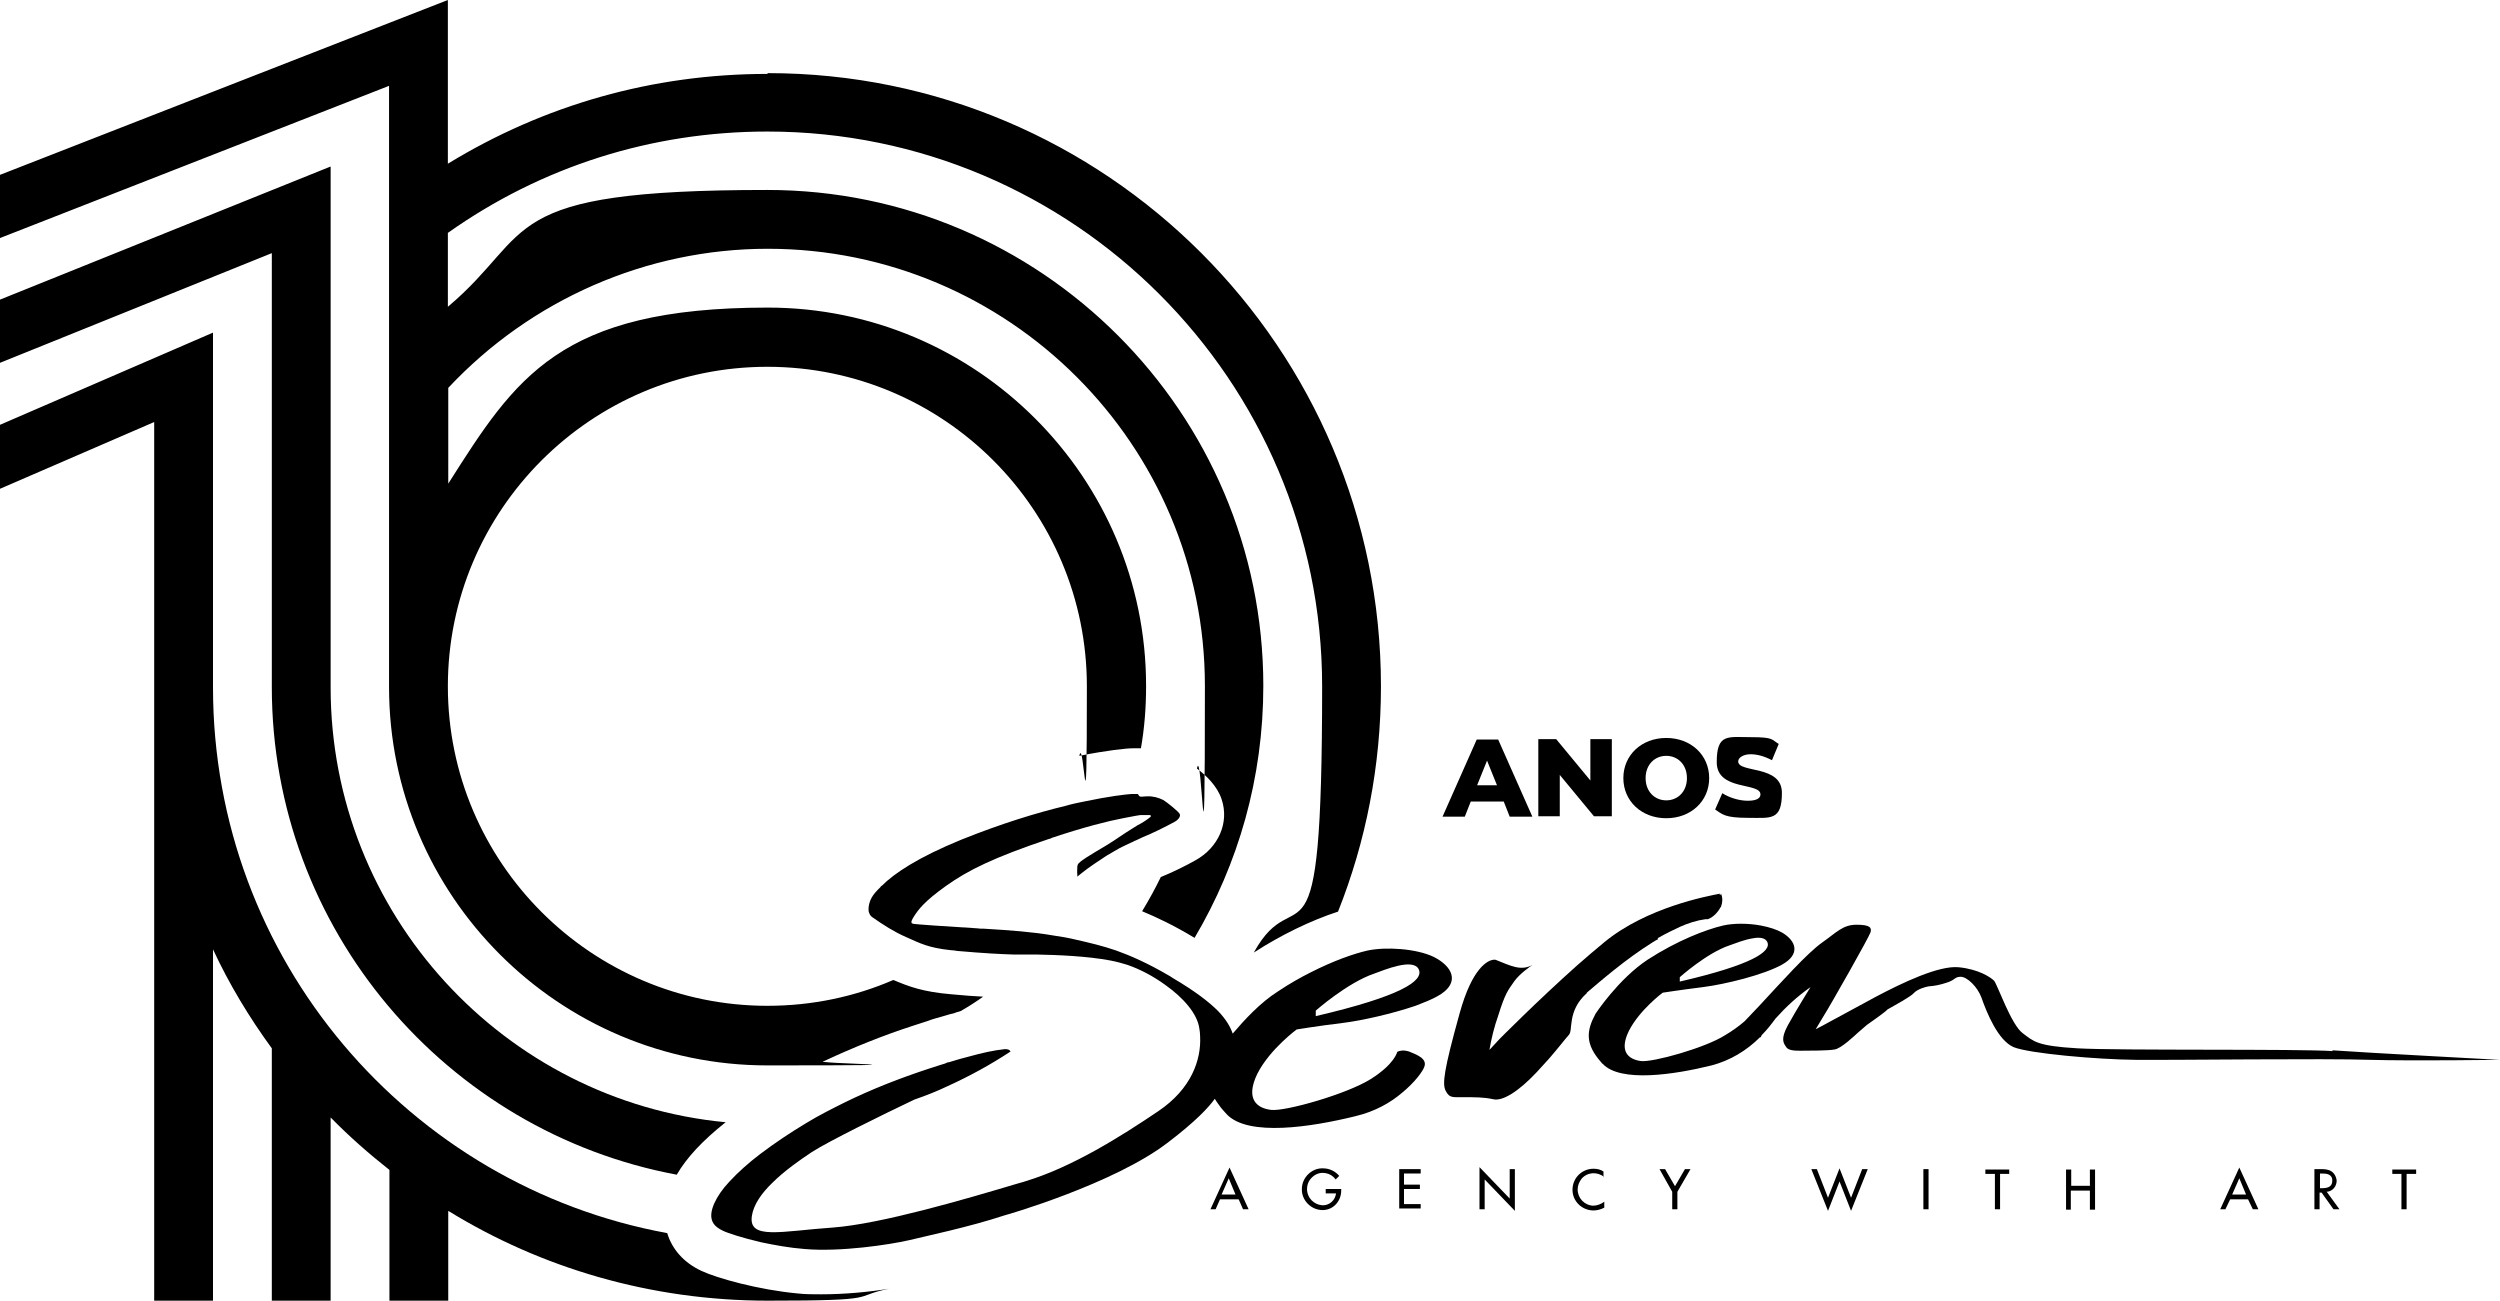 <?xml version="1.0" encoding="UTF-8"?>
<svg id="Layer_1" xmlns="http://www.w3.org/2000/svg" version="1.1" viewBox="0 0 629.1 327.3">
  <!-- Generator: Adobe Illustrator 29.0.0, SVG Export Plug-In . SVG Version: 2.1.0 Build 186)  -->
  <path d="M83.2,173V41.9L0,75.4v15.9l68.4-27.6v109.2c0,61,44,111.9,101.9,122.7,2.5-4.3,6.4-8.5,12.3-13.2-55.7-5.3-99.4-52.4-99.4-109.4h0ZM206.6,325.7c-2,0-4,0-5.7-.2-10-.9-20.6-3.9-24.4-5.7-4.5-2.1-7.4-5.5-8.6-9.5-65-11.9-114.3-68.9-114.3-137.3v-89.3L0,106.9v16.1l38.8-16.8v221.1h14.8v-88.4c4.1,8.8,9.1,17.1,14.8,24.9v63.6h14.8v-46.2c4.6,4.7,9.6,9.1,14.8,13.2v32.9h14.8v-22.6c23.4,14.4,51,22.6,80.4,22.6s20.7-1,30.5-3c-4.9.8-11.1,1.4-17,1.4h0ZM193.1,18.6c-28.8,0-56.2,7.8-80.4,22.6V0L0,44v15.9L97.9,21.6v151.3c0,52.5,42.7,95.2,95.2,95.2s9.7-.4,14.3-1.1c7.5-3.5,15-6.5,22.4-8.9.9-.3,1.8-.6,2.8-.9l.9-.3c.8-.3,1.4-.5,1.8-.6,1.3-.4,2.6-.7,3.8-1.1.5-.1,1-.2,1.4-.4.4-.1.9-.3,1.3-.4,1.9-1.1,3.8-2.3,5.6-3.6-2.2-.1-4.8-.3-8-.6-7.1-.6-10.6-1.9-14.6-3.6-9.7,4.2-20.4,6.5-31.7,6.5-44.3,0-80.4-36.1-80.4-80.4s36-80.4,80.4-80.4,80.4,36,80.4,80.4-.7,11.9-1.9,17.5c7.1-1.4,11.8-1.9,13.5-1.9h2c.9-5.1,1.3-10.3,1.3-15.7,0-52.5-42.7-95.2-95.2-95.2s-63.5,17.7-80.4,44.3v-24.1c20.8-22.2,49.9-35,80.4-35,60.6,0,110,49.3,110,110s-.7,14.1-2,20.8c2.3,1.7,5.1,4.4,6.2,7.7,2,5.9-.8,12.2-6.6,15.4-2.5,1.4-5.5,2.9-8.7,4.2-1.4,2.9-3,5.8-4.7,8.6,3.6,1.5,7.9,3.5,13.2,6.7,11-18.6,17.3-40.2,17.3-63.4,0-68.8-56-124.8-124.8-124.8s-58,10.5-80.4,29.4v-18.6c23.6-16.7,51.3-25.5,80.4-25.5,76.9,0,139.6,62.6,139.6,139.6s-6.2,47.1-17.2,67c6.8-4.4,14.4-8.1,21.2-10.3,7-17.6,10.8-36.7,10.8-56.7,0-85.1-69.2-154.3-154.3-154.3h0Z"/>
  <path d="M433,224.7h-.4c0,0,0,0,.4,0Z"/>
  <path d="M433,224.7h0c0-.2-.1-.3,0,0Z"/>
  <g>
    <g>
      <path d="M326,259.1s5.4-.9,12-1.7c4.8-.6,12.3-2.3,18.2-4.3,2.1-.8,4.1-1.6,5.5-2.4,5.5-3,4.2-6.9,0-9.4-.3-.2-.6-.3-.9-.5-4.4-2.1-12-2.6-16.7-1.6-3.5.8-8.6,2.6-14.3,5.5-2.6,1.3-5.4,2.9-8.1,4.7-4.6,2.9-8.6,7.3-11.5,10.7-.6-1.7-1.6-3.5-3.7-5.7-2.3-2.3-5.8-5-11.4-8.3-.2-.1-.4-.3-.6-.4-5.8-3.4-10-5.2-13.6-6.5-3.5-1.2-6.5-1.9-10-2.7-2-.5-3.9-.8-5.9-1.1-5.2-.9-10.8-1.3-17.4-1.7-.6,0-1.2,0-1.8-.1-8.3-.5-15.2-1-15.8-1.1-.6-.1-1.1-.2,0-1.9,1.1-1.7,2.5-3.7,8.1-7.7,5.5-3.9,11.9-7.1,25.9-11.8.3,0,.5-.2.8-.3,8.1-2.7,14.1-4.2,17.8-4.9,2.9-.6,4.4-.8,4.4-.8h2.5c0-.1.1.4.1.4-1.1.9-2.2,1.6-3.4,2.2-1.5.9-4.1,2.6-6,3.9-.8.5-1.4.9-1.9,1.2-1.7,1-3.7,2.2-4.8,2.9-1.2.8-2.1,1.4-2.3,1.9,0,.1,0,.2-.1.3,0,0,0,0,0,.1s0,0,0,0c0,.7-.1,1.4,0,2.1v.5l1.1-.9c2-1.6,4.2-3,6.3-4.4,1-.6,2.1-1.2,3.1-1.8,1-.5,2-1,3.1-1.5.4-.1.7-.4,1.1-.5.6-.3,1.1-.5,1.7-.8,2.7-1.1,5.5-2.5,8.1-3.9.9-.5,1.5-1.3,1.3-1.9-.2-.6-3.2-3-4.2-3.6-1.2-.6-2.7-1-4.1-.9-1,0-1.5.2-1.8,0-.3-.2-.3-.4-.3-.4,0,0-.2-.1-.2-.2h-.9c0,0-.3,0-.6,0-1.6.1-5.8.6-12,1.9-1.5.3-3,.6-4.7,1.1-7.1,1.7-16,4.4-26.2,8.5-11,4.5-16.9,8.5-20,11.6-.1,0-.3.2-.4.4-.5.5-2.2,2-2.7,3.9-.2.7-.3,1.4-.2,2.2h0c.2.6.4,1.1.9,1.4,2.7,1.9,5.5,3.7,8.5,5,3.6,1.6,5.6,2.7,11.2,3.3.5,0,1.1.1,1.7.2,6.9.6,10.9.8,14.2.9,1,0,3.1,0,5.8,0,5.2.1,12.7.4,18.5,1.5,1.6.3,3,.7,4.3,1.1,3.2,1.1,6.6,2.9,9.6,5.1,4.5,3.2,8,7.2,8.5,10.9.1.6.2,1.3.2,2,.3,5.9-2.2,13.2-10.5,18.8-9.3,6.3-21.7,14.1-33.3,17.6-.8.3-1.8.5-2.7.8-12.4,3.7-33.8,10-45.9,10.9-13,.9-21.3,3.2-20.4-2.9.4-2.8,2.4-5.7,5.1-8.3,3.1-3.1,7-5.8,10-7.8,4.2-2.7,17.6-9.3,25.8-13.2,0,0,0,0,0,0,2.9-1,5.7-2.1,8.4-3.4,0,0,0,0,0,0,5.5-2.5,10.8-5.4,15.8-8.7-.2-.4-.6-.6-1.4-.6-2.9.3-5.9,1-8.8,1.8-1.6.4-3.4.9-5.3,1.5-.3,0-.6.1-.9.3-1.4.4-2.8.9-4.1,1.3-7.3,2.4-14.5,5.2-21.4,8.6-3.2,1.6-6.4,3.2-9.5,5.1-4,2.4-7.9,5-11.6,7.8-2.9,2.2-5.6,4.6-7.8,7-1.7,1.8-3,3.7-3.8,5.5-1.8,4.2.1,5.8,2.2,6.8,1.2.6,4.9,1.8,9.6,2.9,3.3.7,7.1,1.4,10.9,1.7,9.1.8,21.5-1.1,26.3-2.2,4.5-1.1,15.1-3.3,24.2-6.3.2,0,27.5-7.9,41-18.3,7.1-5.4,10.3-8.9,11.8-11,.3.5.6,1,1,1.5.6.9,1.3,1.6,2,2.4,5.4,5.7,21.3,3.2,32.3.5,5.1-1.2,9-3.5,11.8-5.9,3.3-2.7,5.2-5.4,5.6-6.5.8-2-1.6-3-3.6-3.8-.4-.2-.8-.2-1.1-.3-1.3-.2-2.1.3-2.1.3,0,0-.6,3-6.6,6.8-6,3.8-21.5,8.2-25.1,7.8-3.6-.4-6.6-2.7-3.5-9.1,3.2-6.3,10.1-11.3,10.1-11.3h0ZM331,254.4s8-7.1,14.8-9.4c2.5-.9,9.8-4,11.2-1.1s-4.5,6.8-25.9,11.8v-1.4h0Z"/>
      <path d="M587,264.5c-8.3-.6-54-.1-64.2-.7-10.2-.6-11-1.7-13.8-3.8-2.9-2.1-6.4-12.3-7.2-13.2-.9-.9-3.9-2.9-8.9-3.4-5-.5-14.2,3.9-21,7.5-6.5,3.5-14.5,7.9-15,8.1l1.8-3c1.9-3,11.7-20.3,12-21.4.3-1.1,0-1.9-3.5-1.9s-5,1.9-8.7,4.5c-3.7,2.6-10.4,10.1-15.7,15.8l-3.8,4c-1.5,1.3-3.2,2.5-4.9,3.5-5,3.2-18.3,6.9-21.2,6.5-3-.4-5.6-2.3-3-7.6,2.7-5.3,8.5-9.6,8.5-9.6,0,0,4.5-.7,10.1-1.4,5.6-.7,15.4-3.1,20-5.7,4.6-2.6,3.5-5.9,0-8-1.4-.8-3.3-1.4-5.4-1.8-3.2-.6-6.9-.6-9.5,0-4.3,1-11.6,3.8-19,8.6-7.4,4.9-13.1,13.6-13.1,13.6-2.3,4.3-2.7,7.6,1.5,12.3,0,.1.2.2.3.3,4.5,4.8,18.1,2.7,27.4.4,4.6-1.2,8.8-3.7,12.2-7.1h.2c0-.1.2-.5.2-.5,1.3-1.3,2.4-2.7,3.5-4.2,2.6-2.9,5.5-5.6,8.8-7.9,0,0-3.8,6.1-5.7,9.6-1.9,3.5-1.1,4.5-.4,5.5.6,1,2.7.9,4.2.9s6.3,0,7.9-.3c1.7-.2,5.1-3.5,6-4.3.7-.6,1.5-1.3,2.2-1.9.7-.5,4.6-3.2,5.2-3.9,2.3-1.3,5.8-3.2,6.6-4.1.9-1,3-1.6,3.8-1.7,1.5-.1,2.9-.4,4.4-.9,2.3-.7,2-1.5,3.6-1.5s4.2,2.5,5.2,5.2c1.4,4,4.2,10.8,8.1,12.5,3.9,1.6,20.9,3.1,30.7,3.2,9.8.1,48-.4,59,0,11,.3,32.6,0,32.6,0,0,0-33.8-1.8-42.1-2.4h0ZM422.7,245.9h0c0,0,6.8-6.1,12.5-8,1.2-.4,3.8-1.5,6-1.8,1.6-.3,3-.1,3.5.9,1.2,2.4-3.8,5.8-22,10v-1.1h0Z"/>
      <path d="M432.6,224.8h.4c-.4-.1-.4,0-.4,0Z"/>
      <path d="M417.1,236.1c2.3-1.3,4.2-2.2,5.7-2.9,2-.9,4.2-1.6,6.4-1.9.2,0,.4,0,.6,0,1.5-.6,2.5-1.8,3.3-3.2.4-1.1.4-2.2,0-3.2h0c0,.4-.5.2-.4,0-3,.6-18.3,3.4-29,12.2-2.2,1.8-4.5,3.8-6.8,5.8,0,0,0,0,0,0-10.1,9-19.6,18.6-19.6,18.6l-2.5,2.7c.5-2.9,1.2-5.8,2.2-8.6,1.8-5.8,2.5-6.4,4-8.6,1.3-1.9,4.3-4,4.7-4.2-3,1.6-5.4.3-9.4-1.3,0,0-.2,0-.5,0-1.4.2-5.3,1.9-8.5,13.5-4,14.4-4.4,17.8-3.5,19.5.7,1.3,1.2,1.6,2.8,1.6.5,0,1,0,1.7,0,3,0,5.1,0,7.4.5,2.3.6,6.3-1.8,11-6.8,1.1-1.2,2.2-2.4,3.1-3.4,1-1.2,1.9-2.2,2.6-3.1,1.2-1.5,1.9-2.3,1.9-2.3l-.4.4c.4-.4.7-.7.9-1,1.1-1.1-.5-5.9,4.4-10.4h.1v-.2c3.2-2.7,9.7-8.4,16.6-12.7.4-.3.9-.5,1.4-.8h0Z"/>
    </g>
    <g>
      <path d="M337.5,299.2v.4c0,2.6-1.9,4.8-4.5,4.9h-.2c-2.9,0-5.3-2.5-5.2-5.3,0-2.9,2.5-5.3,5.3-5.2,1.6,0,3.1.7,4.1,1.9l-.9.9c-1.3-1.8-3.8-2.2-5.5-.9-1.1.8-1.7,2-1.7,3.3,0,2.2,1.7,4,4,4.1,1.7,0,3.1-1.3,3.3-3h-2.6v-1.1h3.9Z"/>
      <path d="M352.1,294.2h5.4v1.1h-4.2v2.8h4v1.1h-4v3.8h4.2v1.1h-5.4v-10.1Z"/>
      <path d="M372.3,293.7l7.6,7.9v-7.4h1.3v10.5l-7.6-7.9v7.5h-1.3v-10.6h0Z"/>
      <path d="M403.7,296.2c-1.7-1.4-4.2-1.3-5.7.4-.6.8-1,1.7-1,2.7,0,2.2,1.7,4,3.9,4.1,1,0,2-.4,2.8-1v1.5c-.8.4-1.7.7-2.7.7-2.9,0-5.3-2.3-5.3-5.2h0c0-3,2.4-5.3,5.3-5.3h0c.9,0,1.8.2,2.5.7v1.4h0Z"/>
      <path d="M417.6,294.2h1.4l2.5,4.3,2.5-4.3h1.4l-3.3,5.7v4.4h-1.3v-4.4l-3.2-5.7h0Z"/>
      <path d="M460,301.4l2.9-7.4,2.9,7.4,2.8-7.2h1.4l-4.2,10.5-2.9-7.4-2.9,7.4-4.2-10.5h1.4l2.8,7.2Z"/>
      <path d="M485.3,304.3h-1.3v-10.1h1.3v10.1Z"/>
      <path d="M503.3,304.3h-1.3v-8.9h-2.4v-1.1h6v1.1h-2.3v8.9Z"/>
      <path d="M525.9,298.3v-4h1.3v10.1h-1.3v-4.8h-4.8v4.8h-1.2v-10.1h1.3v4.1h4.8c0,0,0,0,0,0Z"/>
      <path d="M561.2,301.8l-1.2,2.5h-1.3l4.8-10.5,4.8,10.5h-1.4l-1.2-2.5h-4.7,0ZM563.5,296.5l-1.8,4.1h3.5l-1.7-4.1h0Z"/>
      <path d="M588.7,304.3h-1.5l-3-4.2h-.5v4.2h-1.3v-10.1h1.5c.9,0,1.8,0,2.7.5.8.5,1.3,1.4,1.4,2.4,0,1.4-1,2.7-2.5,2.8l3.2,4.4h0ZM583.8,299h.4c1.3,0,2.7-.2,2.7-1.9s-1.5-1.8-2.7-1.8h-.4v3.7h0Z"/>
      <path d="M605.6,304.3h-1.3v-8.9h-2.3v-1.1h6v1.1h-2.4v8.9Z"/>
      <path d="M307,301.8l-1.1,2.5h-1.3l4.8-10.5,4.8,10.5h-1.4l-1.1-2.5h-4.7,0ZM309.2,296.5l-1.8,4.1h3.5l-1.7-4.1Z"/>
    </g>
  </g>
  <g>
    <path d="M378.3,201.7h-8.2l-1.5,3.8h-5.6l8.6-19.4h5.4l8.6,19.4h-5.7l-1.5-3.8ZM376.7,197.6l-2.5-6.2-2.5,6.2h5Z"/>
    <path d="M405.6,186v19.4h-4.5l-8.6-10.4v10.4h-5.4v-19.4h4.5l8.6,10.4v-10.4h5.4Z"/>
    <path d="M408.5,195.8c0-5.8,4.6-10.1,10.8-10.1s10.8,4.3,10.8,10.1-4.6,10.1-10.8,10.1-10.8-4.3-10.8-10.1ZM424.5,195.8c0-3.4-2.3-5.6-5.2-5.6s-5.2,2.2-5.2,5.6,2.3,5.6,5.2,5.6,5.2-2.2,5.2-5.6Z"/>
    <path d="M431.6,203.7l1.8-4.1c1.7,1.1,4.2,1.9,6.4,1.9s3.2-.6,3.2-1.6c0-3.1-11-.8-11-8.1s2.8-6.3,8.6-6.3,5.1.6,7,1.7l-1.7,4.1c-1.9-1-3.7-1.5-5.4-1.5s-3.1.8-3.1,1.8c0,3,11,.8,11,7.9s-2.8,6.3-8.6,6.3-6.4-.9-8.2-2.1h0Z"/>
  </g>
</svg>